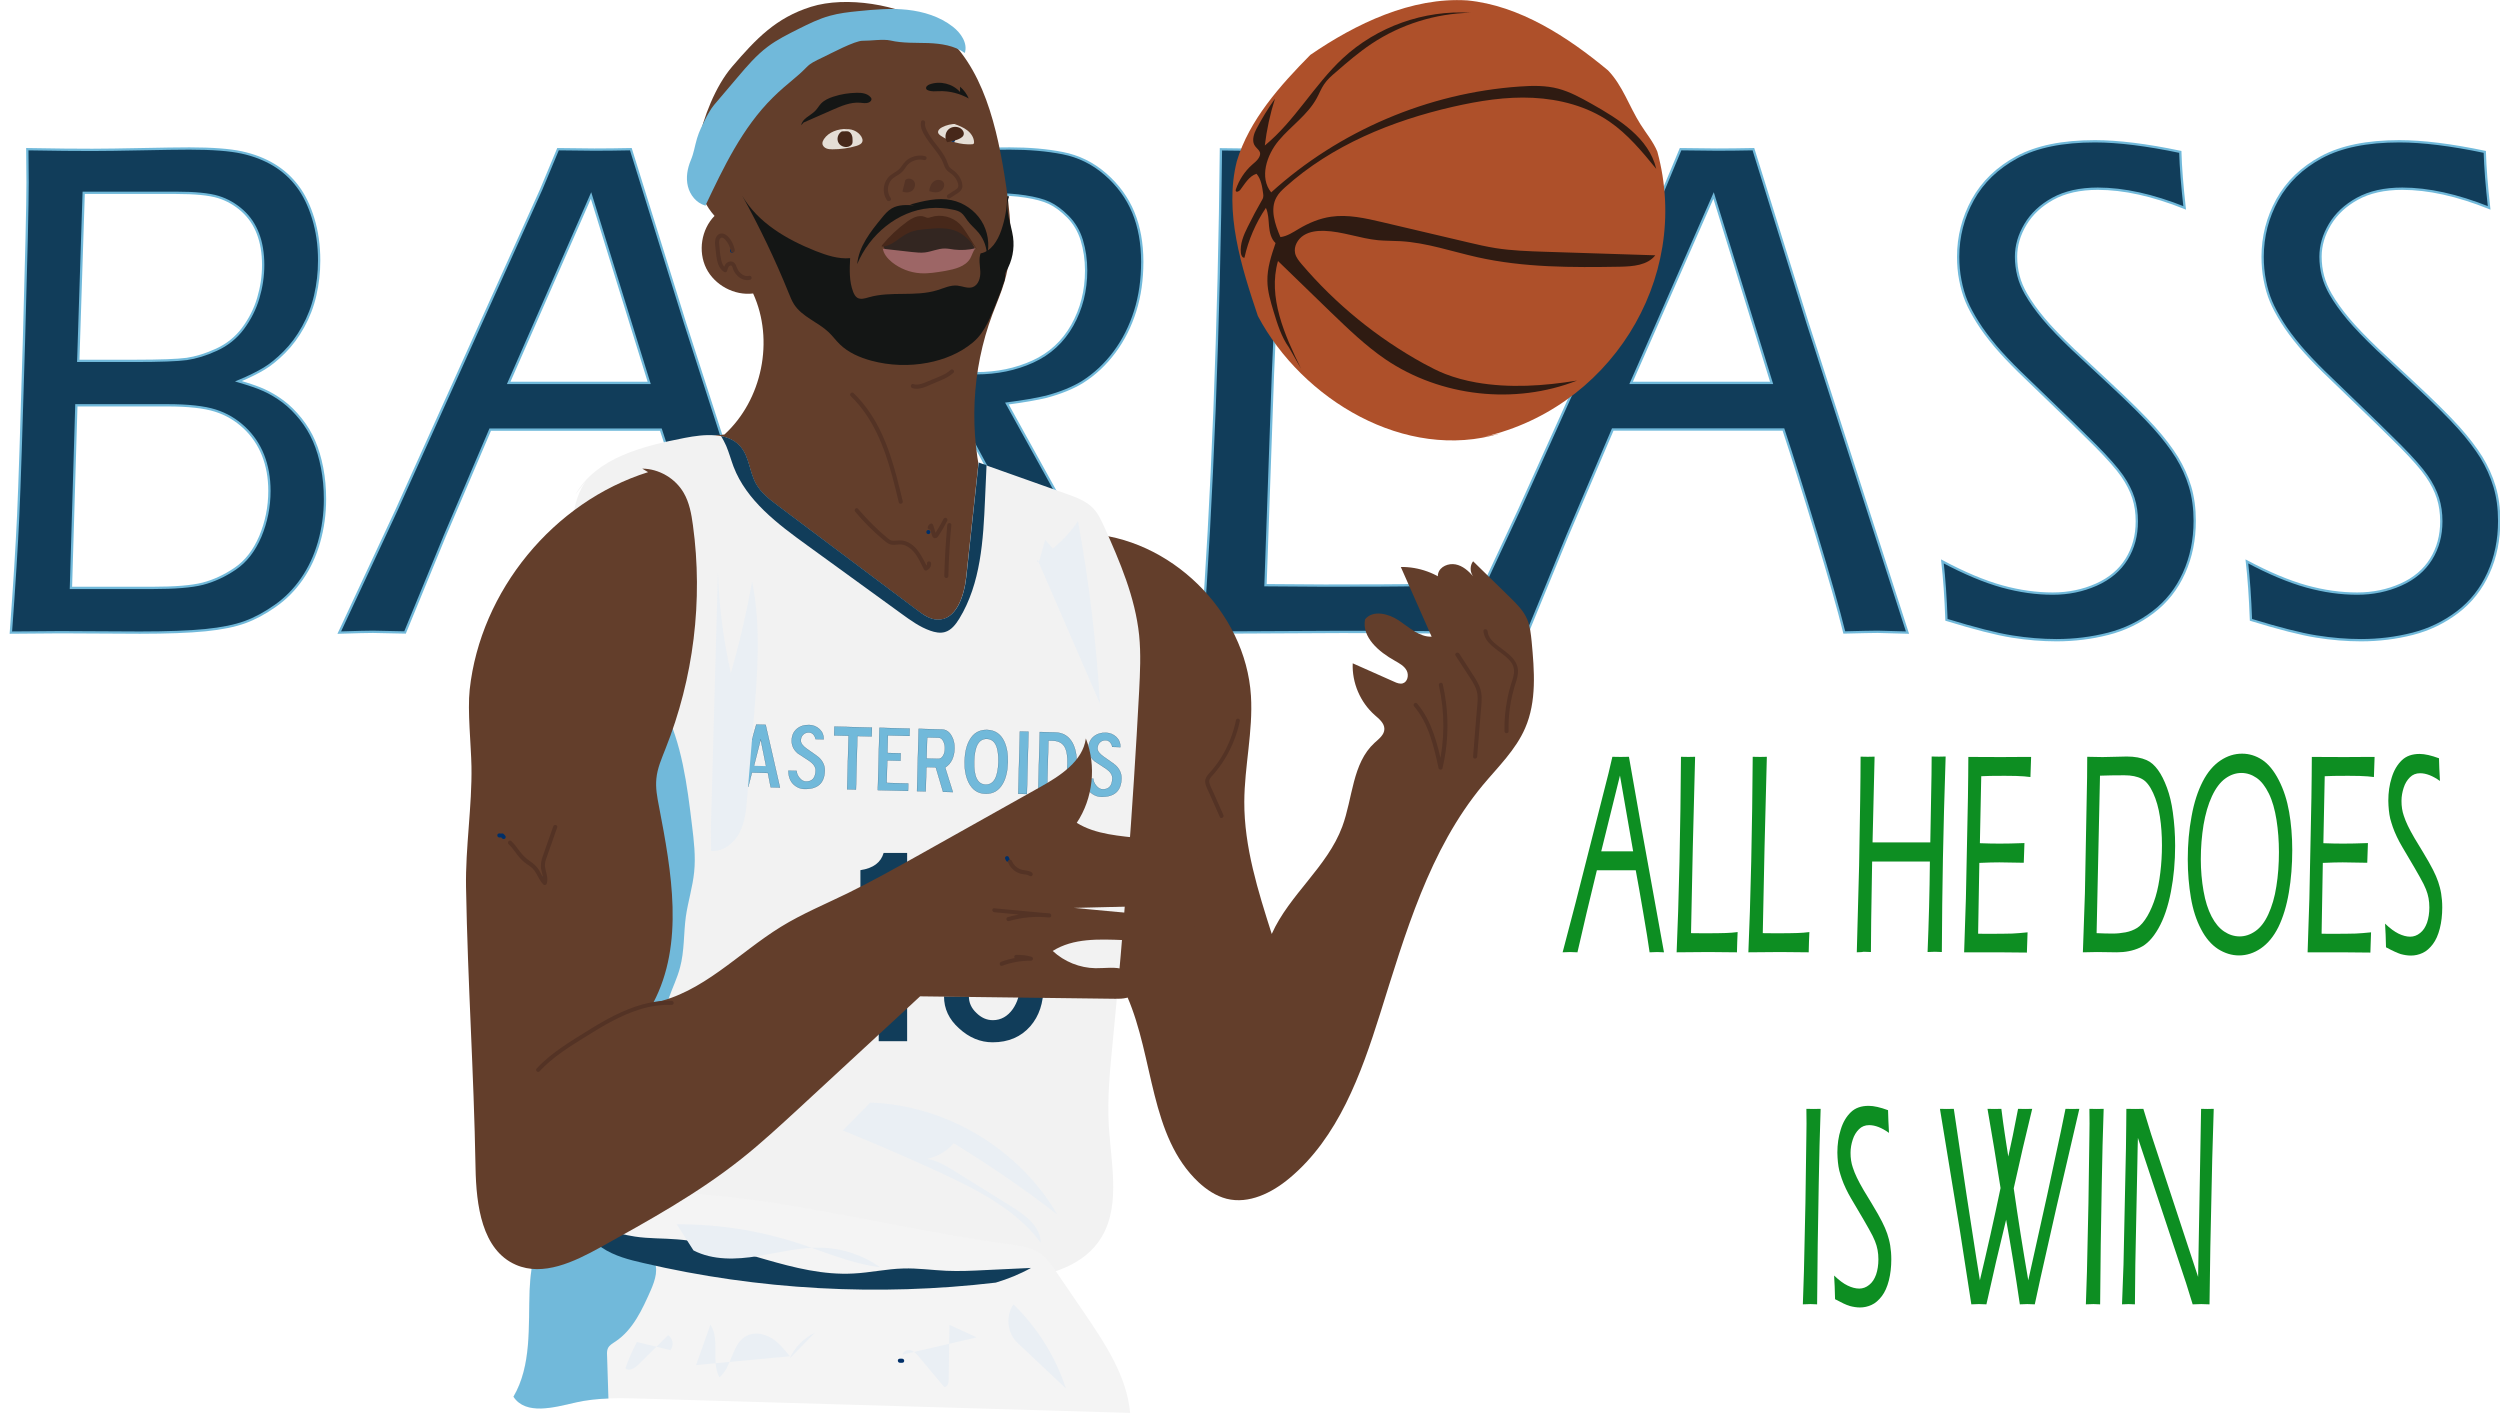 <?xml version="1.0" encoding="utf-8"?>
<!-- Generator: Adobe Illustrator 25.4.1, SVG Export Plug-In . SVG Version: 6.00 Build 0)  -->
<svg version="1.1" xmlns="http://www.w3.org/2000/svg" xmlns:xlink="http://www.w3.org/1999/xlink" x="0px" y="0px"
	 viewBox="0 0 1840 1051" style="enable-background:new 0 0 1840 1051;" xml:space="preserve">
<style type="text/css">
	.st0{fill:#113D5A;stroke:#71B9DA;stroke-width:1.7;stroke-miterlimit:10;}
	.st1{fill:#0D8E22;}
	.st2{fill:#633E2B;}
	.st3{fill:#F2F2F2;}
	.st4{fill:#F4F4F4;}
	.st5{fill:#141615;}
	.st6{fill:#E5DED6;}
	.st7{fill:#002F68;}
	.st8{fill:#47281A;}
	.st9{fill:#543325;}
	.st10{fill:#332621;}
	.st11{fill:#9D6666;}
	.st12{fill:#71B9DA;}
	.st13{fill:#71B9DA;stroke:#113D5A;stroke-width:1.7;stroke-miterlimit:10;}
	.st14{fill:#113D5A;}
	.st15{fill:#EAEFF4;}
	.st16{fill:#AE502A;}
	.st17{fill:#2F1B12;}
</style>
<g id="Layer_4">
	<g>
		<path class="st0" d="M8,465.6c2.6-35.4,4.4-64.2,5.4-86.3c1-22.1,2.4-64.5,4.2-127.3c1.8-62.8,2.7-102,2.7-117.7l-0.2-24.5
			c20.7,0.4,36.6,0.5,47.8,0.5c9,0,21.2-0.2,36.4-0.5c15.3-0.3,26.9-0.5,35.1-0.5c16.9,0,29.7,1,38.5,2.9c8.8,1.9,16.7,5,23.6,9.1
			c6.9,4.2,12.7,9.4,17.5,15.8c4.8,6.3,8.6,14.2,11.5,23.6c2.9,9.4,4.4,19.7,4.4,31c0,8.9-1,17.4-2.9,25.7c-1.9,8.3-4.9,16-8.9,23.2
			c-4,7.2-8.6,13.4-13.8,18.6c-5.2,5.2-10.2,9.3-14.9,12.1c-4.8,2.9-11,6-18.9,9.3c7.8,2.3,14.1,4.4,18.7,6.5
			c4.7,2.1,9.4,4.9,14,8.3c4.7,3.5,9,7.8,13.1,12.9c4.1,5.1,7.4,10.6,9.9,16.4c2.5,5.8,4.5,12.4,5.9,19.7c1.4,7.3,2.1,14.9,2.1,22.9
			c0,11.1-1.5,21.7-4.4,31.8c-2.9,10.1-7.1,19.1-12.6,27c-5.5,7.9-12,14.5-19.6,19.8c-7.5,5.3-14.9,9.3-22.3,12
			c-7.4,2.7-17.1,4.7-29.1,5.9c-12,1.2-28.1,1.8-48.2,1.8l-58.6-0.3L8,465.6z M52.2,432.7h59.7c16.8,0,29.3-1,37.4-3.1
			c8.1-2.1,16.1-5.8,23.9-11.1c7.8-5.3,13.9-13.2,18.4-23.7c4.4-10.5,6.7-21.7,6.7-33.5c0-9.7-1.6-18.5-4.7-26.3
			c-3.1-7.8-7.7-14.6-13.8-20.3c-6.1-5.7-13.1-9.9-21.3-12.5c-8.1-2.6-20-3.9-35.6-3.9H56.2L52.2,432.7z M57.6,265.6h41.6
			c18.7,0,31.4-0.5,38.2-1.4c6.7-1,14.1-3.2,21.9-6.8c7.9-3.6,14.4-8.8,19.5-15.6c5.1-6.9,8.9-14.3,11.3-22.4
			c2.4-8.1,3.6-16.2,3.6-24.4c0-8.7-1.3-16.3-3.8-22.9c-2.5-6.6-6.3-12.3-11.4-16.9s-11-8.1-17.8-10.2c-6.8-2.1-17.2-3.1-31.2-3.1
			H61.6L57.6,265.6z"/>
		<path class="st0" d="M249.7,465.6l41.9-89.7l106.7-236.4l12.4-29.7l26.7,0.3c8.3,0,17.3-0.1,26.9-0.3l39.8,127.7l73.6,228.1
			l-21.9-0.5c-4.1,0-12.3,0.2-24.6,0.5c-4.1-16.7-11-40.8-20.6-72.5c-9.6-31.6-17.7-57.3-24.2-76.9H360.8l-33.3,77.9l-29.4,71.4
			l-23.6-0.5C270.6,465,262.4,465.2,249.7,465.6z M374.4,281.8h103.4L435,143.9L374.4,281.8z"/>
		<path class="st0" d="M618.9,465.6l4.6-70.1l5.3-129.5L631,157c0.3-22.1,0.5-37.8,0.5-47.2c18.4,0.4,33.7,0.5,45.8,0.5
			c10.4,0,22-0.2,34.6-0.5c12.7-0.3,23-0.5,31.2-0.5c14.3,0,27.3,1.1,39,3.4c11.7,2.3,22.2,7.4,31.5,15.5s16.1,17.5,20.5,28.1
			s6.6,22.8,6.6,36.4c0,13-1.7,25.1-5.2,36.2c-3.5,11.1-8.5,21.2-15.2,30.2c-6.7,9-14.6,16.4-23.8,22.2c-7.1,4.3-15.9,7.9-26.4,10.7
			c-7.1,1.7-16.7,3.4-29,5l40.5,73.2l41.8,72.7c2.9,5,7.1,12.6,12.6,22.7c-11.9-0.3-19.8-0.5-23.8-0.5c-4.3,0-12.4,0.2-24.5,0.5
			l-16.6-35.7c-3.4-6.9-6.8-13.8-10.1-20.6c-3.4-6.8-7.1-14.1-11.1-21.9l-52.1-96.2c-2.2-3.8-5.7-10.5-10.6-20.1
			c11.8,2.4,22.2,3.6,31.3,3.6c15.3,0,29.2-2.9,41.7-8.6c12.5-5.7,22.2-14.6,29-26.7c6.8-12.1,10.2-25.5,10.2-40.3
			c0-8-1.1-15.4-3.2-22.3c-2.1-6.9-5.6-12.6-10.2-17.3c-4.7-4.7-9.3-8.1-13.8-10.2c-4.5-2.1-10.4-3.6-17.5-4.7s-14.7-1.6-22.7-1.6
			l-32.7,0.5c-14.1,0-23.1-0.1-26.9-0.3c-4.7,116.8-7.6,224.1-8.7,322.1l-22.6-0.5C637.8,465,630.4,465.2,618.9,465.6z"/>
		<path class="st0" d="M884.8,465.6c3.5-44.8,6.5-99.6,9.1-164.3c2.5-64.7,4.1-128.5,4.7-191.4c10.6,0.2,18.6,0.3,24.2,0.3l21.4-0.3
			l-7.3,165.1l-5.5,155.7l43.7,0.3c32.5,0,55.4-0.1,68.6-0.4c13.3-0.3,26.1-0.8,38.5-1.7c-0.9,11-1.7,23.3-2.3,36.7
			c-34.8-0.4-65.5-0.5-92.2-0.5L884.8,465.6z"/>
		<path class="st0" d="M1075.9,465.6l41.9-89.7l106.7-236.4l12.4-29.7l26.7,0.3c8.3,0,17.3-0.1,26.9-0.3l39.8,127.7l73.6,228.1
			L1382,465c-4.1,0-12.3,0.2-24.6,0.5c-4.1-16.7-11-40.8-20.6-72.5c-9.6-31.6-17.7-57.3-24.2-76.9H1187l-33.3,77.9l-29.4,71.4
			l-23.6-0.5C1096.8,465,1088.5,465.2,1075.9,465.6z M1200.5,281.8h103.4l-42.7-137.9L1200.5,281.8z"/>
		<path class="st0" d="M1432.6,456.2c-0.6-16.5-1.6-30.8-3-43c16.3,8.7,30.9,14.8,43.8,18.4c13,3.6,25.4,5.3,37.4,5.3
			c11.5,0,22.2-2.2,32.1-6.6c9.9-4.4,17.3-10.7,22.3-18.8c5-8.1,7.5-17.3,7.5-27.8c0-6.1-0.8-11.8-2.5-17.1
			c-1.7-5.3-4.4-10.7-8.2-16.2c-3.8-5.5-10.3-12.9-19.5-22.2c-9.3-9.3-22.4-22.1-39.4-38.4l-17-16.4c-6.4-6.3-12.3-12.5-17.5-18.6
			c-5.2-6.2-9.6-12.1-13.1-17.7c-3.5-5.6-6.3-10.8-8.2-15.4c-1.9-4.6-3.4-9.7-4.5-15.4c-1.1-5.6-1.6-11.4-1.6-17.3
			c0-14.9,3.6-28.9,10.8-42c7.2-13,18.1-23.5,32.5-31.3c14.5-7.8,33.6-11.7,57.4-11.7c17,0,38,2.6,62.8,7.8
			c0.3,11.2,1.4,24.9,3.2,41.2c-23.5-9.4-44.8-14.1-63.9-14.1c-13.2,0-24.2,2.5-33.1,7.4c-8.9,4.9-15.6,11.2-20.2,18.9
			c-4.6,7.7-6.9,15.6-6.9,23.7c0,4.9,0.6,9.6,1.8,14.2c1.2,4.6,3.1,9,5.5,13.2c3.5,6.1,7.9,12.2,13.1,18.4
			c5.2,6.2,12.4,13.7,21.6,22.5c2.3,2.1,11.1,10.3,26.3,24.5c15.3,14.2,26.4,25.3,33.4,33.1c7,7.8,12.5,15.1,16.7,21.8
			c4.1,6.7,7.4,13.9,9.7,21.6c2.3,7.7,3.4,16.1,3.4,25.2c0,13.9-2.6,26.7-7.9,38.4s-12.9,21.3-22.8,28.8c-9.9,7.5-20.9,12.8-33,15.9
			c-12.1,3.1-24.8,4.7-38,4.7c-10.6,0-21.5-0.9-32.8-2.7C1469.5,466.7,1453.5,462.6,1432.6,456.2z"/>
		<path class="st0" d="M1656.7,456.2c-0.6-16.5-1.6-30.8-3-43c16.3,8.7,30.9,14.8,43.8,18.4c13,3.6,25.4,5.3,37.4,5.3
			c11.5,0,22.2-2.2,32.1-6.6c9.9-4.4,17.3-10.7,22.3-18.8c5-8.1,7.5-17.3,7.5-27.8c0-6.1-0.8-11.8-2.5-17.1
			c-1.7-5.3-4.4-10.7-8.2-16.2c-3.8-5.5-10.3-12.9-19.5-22.2c-9.3-9.3-22.4-22.1-39.4-38.4l-17-16.4c-6.4-6.3-12.3-12.5-17.5-18.6
			c-5.2-6.2-9.6-12.1-13.1-17.7c-3.5-5.6-6.3-10.8-8.2-15.4c-1.9-4.6-3.4-9.7-4.5-15.4c-1.1-5.6-1.6-11.4-1.6-17.3
			c0-14.9,3.6-28.9,10.8-42c7.2-13,18.1-23.5,32.5-31.3c14.5-7.8,33.6-11.7,57.4-11.7c17,0,38,2.6,62.8,7.8
			c0.3,11.2,1.4,24.9,3.2,41.2c-23.5-9.4-44.8-14.1-63.9-14.1c-13.2,0-24.2,2.5-33.1,7.4c-8.9,4.9-15.6,11.2-20.2,18.9
			c-4.6,7.7-6.9,15.6-6.9,23.7c0,4.9,0.6,9.6,1.8,14.2c1.2,4.6,3.1,9,5.5,13.2c3.5,6.1,7.9,12.2,13.1,18.4
			c5.2,6.2,12.4,13.7,21.6,22.5c2.3,2.1,11.1,10.3,26.3,24.5c15.3,14.2,26.4,25.3,33.4,33.1c7,7.8,12.5,15.1,16.7,21.8
			c4.1,6.7,7.4,13.9,9.7,21.6c2.3,7.7,3.4,16.1,3.4,25.2c0,13.9-2.6,26.7-7.9,38.4s-12.9,21.3-22.8,28.8c-9.9,7.5-20.9,12.8-33,15.9
			c-12.1,3.1-24.8,4.7-38,4.7c-10.6,0-21.5-0.9-32.8-2.7C1693.6,466.7,1677.5,462.6,1656.7,456.2z"/>
	</g>
	<g>
		<g>
			<path class="st1" d="M1150.1,700.9l9.5-36.3l24.3-95.6l2.8-12l6.1,0.1c1.9,0,3.9,0,6.1-0.1l9.1,51.7l16.7,92.2l-5-0.2
				c-0.9,0-2.8,0.1-5.6,0.2c-0.9-6.7-2.5-16.5-4.7-29.3c-2.2-12.8-4-23.2-5.5-31.1h-28.6l-7.6,31.5l-6.7,28.9l-5.4-0.2
				C1154.9,700.7,1153,700.8,1150.1,700.9z M1178.5,626.6h23.5l-9.7-55.8L1178.5,626.6z"/>
			<path class="st1" d="M1234,700.9c0.8-18.1,1.5-40.3,2.1-66.5c0.6-26.2,0.9-52,1.1-77.4c2.4,0.1,4.2,0.1,5.5,0.1l4.9-0.1
				l-1.7,66.8l-1.3,63l9.9,0.1c7.4,0,12.6-0.1,15.6-0.2s5.9-0.3,8.8-0.7c-0.2,4.5-0.4,9.4-0.5,14.9c-7.9-0.1-14.9-0.2-21-0.2
				L1234,700.9z"/>
			<path class="st1" d="M1286.8,700.9c0.8-18.1,1.5-40.3,2.1-66.5c0.6-26.2,0.9-52,1.1-77.4c2.4,0.1,4.2,0.1,5.5,0.1l4.9-0.1
				l-1.7,66.8l-1.3,63l9.9,0.1c7.4,0,12.6-0.1,15.6-0.2s5.9-0.3,8.8-0.7c-0.2,4.5-0.4,9.4-0.5,14.9c-7.9-0.1-14.9-0.2-21-0.2
				L1286.8,700.9z"/>
			<path class="st1" d="M1366.6,700.9l1.7-63.6l0.8-48.5l0.2-16.7c0-2.4,0.1-7.4,0.1-15.2l5.3,0.1l5-0.1l-1.5,63.1h42.5l0.9-50.1
				c0-1.8,0.1-6.1,0.1-13.1l5.3,0.1l5-0.1c-0.9,27.8-1.6,52.8-2,75c-0.4,22.2-0.7,45.1-0.8,68.9l-5.1-0.2c-0.5,0-2.3,0.1-5.4,0.2
				c0.9-21.9,1.5-44.1,1.7-66.6h-42.5l-0.7,43.2l-0.2,23.4l-5.3-0.2C1371.2,700.7,1369.5,700.8,1366.6,700.9z"/>
			<path class="st1" d="M1445.6,700.9l1.3-39.6l1.5-74.1l0.2-16.1c0-4.1,0.1-8.8,0.1-14c7.9,0.1,16,0.1,24.2,0.1l16.7-0.1h5.3
				c-0.2,4.9-0.4,9.8-0.5,14.8l-4.7-0.5c-1.2-0.1-3.1-0.2-5.9-0.3c-2.8-0.1-5.6-0.1-8.4-0.1c-8.2,0-14,0.1-17.2,0.3l-1,49.3
				c5.4,0.2,10.2,0.3,14.5,0.3c4.6,0,10.7-0.1,18.3-0.4c-0.2,4.9-0.4,9.8-0.5,14.5l-18-0.3c-3.5,0-8.4,0.1-14.7,0.4l-0.9,52.1
				l5.4,0.1c9.9,0,16.4-0.1,19.7-0.2c3.2-0.1,7-0.5,11.3-0.9c-0.2,5.2-0.4,10.2-0.5,14.9c-8.4-0.1-15.5-0.2-21.3-0.2L1445.6,700.9z"
				/>
			<path class="st1" d="M1533,700.9l1.5-43.4l1.6-85.3c0-3.4,0.1-8.5,0.1-15.2c4.4,0.1,8.1,0.2,11.3,0.2c2,0,5-0.1,9.1-0.2
				c4.1-0.1,7-0.2,8.7-0.2c5.8,0,10.7,0.9,14.7,2.7c3,1.3,5.7,3.7,8.2,7.1c2.5,3.4,4.7,7.8,6.7,13.2c2,5.4,3.4,11.4,4.3,18
				c1.1,7.9,1.7,16.1,1.7,24.7c0,11.7-1,23-3.1,33.8c-2.1,10.8-5.1,19.8-9.2,27c-4.1,7.2-8.6,11.9-13.7,14.2
				c-5,2.3-10.7,3.4-16.9,3.4l-14.6-0.2C1542.3,700.7,1538.9,700.8,1533,700.9z M1543.1,686.8c4.3,0.2,8.2,0.3,11.9,0.3
				c3.1,0,6.2-0.3,9.4-0.9c3.2-0.6,6-1.7,8.6-3.3c2.5-1.6,5-4.5,7.5-8.7c2.4-4.2,4.4-8.9,6-14.2c1.6-5.3,2.7-11.2,3.5-17.8
				c0.8-6.6,1.2-13.2,1.2-20c0-7.6-0.5-14.6-1.5-21.1c-1-6.5-2.6-12.3-5-17.5c-2.4-5.2-5.1-8.7-8.4-10.4c-3.2-1.7-7.5-2.6-12.8-2.6
				c-6.5,0-12.5,0.1-17.9,0.3L1543.1,686.8z"/>
			<path class="st1" d="M1650.2,554.7c5.2,0,10.1,1.5,14.7,4.5c4.6,3,8.7,8,12.3,15s6.1,14.8,7.6,23.4c1.5,8.6,2.3,18,2.3,28.1
				c0,10.8-0.8,21.2-2.5,31.2c-1.7,10-4.3,18.4-7.7,25.4c-3.5,7-7.8,12.2-12.9,15.7c-5.1,3.5-10.5,5.2-16.1,5.2
				c-5.3,0-10.5-1.6-15.4-4.7c-4.9-3.2-9.1-8-12.5-14.6c-3.5-6.6-6-14.3-7.5-23.2c-1.5-8.9-2.3-18.3-2.3-28.3
				c0-11,0.9-21.5,2.8-31.6c1.8-10.1,4.6-18.6,8.2-25.6c3.6-7,8-12.1,13.1-15.5S1644.6,554.7,1650.2,554.7z M1649.7,568.9
				c-4.2,0-8.2,1.4-11.9,4.1c-3.7,2.7-7,7-9.8,13c-2.8,6-4.8,13-6.2,21.1c-1.3,8.1-2,16.5-2,25.3c0,8.1,0.7,16,2,23.4
				c1.3,7.5,3.3,13.7,5.9,18.7c2.6,5,5.7,8.7,9.3,11.1c3.6,2.4,7.4,3.6,11.4,3.6c4,0,7.9-1.3,11.6-3.9c3.7-2.6,6.9-6.7,9.5-12.4
				s4.7-12.5,5.9-20.5c1.3-8,1.9-16.4,1.9-25.2c0-8.3-0.6-16.2-1.8-23.8c-1.2-7.5-3-14-5.6-19.3s-5.6-9.2-9.1-11.6
				C1657.3,570.1,1653.6,568.9,1649.7,568.9z"/>
			<path class="st1" d="M1698.4,700.9l1.3-39.6l1.5-74.1l0.2-16.1c0-4.1,0.1-8.8,0.1-14c7.9,0.1,16,0.1,24.2,0.1l16.7-0.1h5.3
				c-0.2,4.9-0.4,9.8-0.5,14.8l-4.7-0.5c-1.2-0.1-3.1-0.2-5.9-0.3c-2.8-0.1-5.6-0.1-8.4-0.1c-8.2,0-14,0.1-17.2,0.3l-1,49.3
				c5.4,0.2,10.2,0.3,14.5,0.3c4.6,0,10.7-0.1,18.3-0.4c-0.2,4.9-0.4,9.8-0.5,14.5l-18-0.3c-3.5,0-8.4,0.1-14.7,0.4l-0.9,52.1
				l5.4,0.1c9.9,0,16.4-0.1,19.7-0.2c3.2-0.1,7-0.5,11.3-0.9c-0.2,5.2-0.4,10.2-0.5,14.9c-8.4-0.1-15.5-0.2-21.3-0.2L1698.4,700.9z"
				/>
			<path class="st1" d="M1756.1,697.2c-0.1-6.7-0.4-12.5-0.7-17.4c3.7,3.5,7,6,10,7.4c2.9,1.4,5.8,2.2,8.5,2.2
				c2.6,0,5.1-0.9,7.3-2.7c2.3-1.8,3.9-4.3,5.1-7.6c1.1-3.3,1.7-7,1.7-11.2c0-2.5-0.2-4.8-0.6-6.9c-0.4-2.1-1-4.3-1.9-6.5
				s-2.3-5.2-4.5-9c-2.1-3.8-5.1-8.9-9-15.5l-3.9-6.6c-1.5-2.5-2.8-5-4-7.5c-1.2-2.5-2.2-4.9-3-7.2c-0.8-2.3-1.4-4.4-1.9-6.2
				c-0.4-1.9-0.8-3.9-1-6.2c-0.2-2.3-0.4-4.6-0.4-7c0-6,0.8-11.7,2.5-17c1.6-5.3,4.1-9.5,7.4-12.7c3.3-3.2,7.7-4.7,13.1-4.7
				c3.9,0,8.6,1.1,14.3,3.2c0.1,4.5,0.3,10.1,0.7,16.7c-5.3-3.8-10.2-5.7-14.6-5.7c-3,0-5.5,1-7.5,3s-3.6,4.5-4.6,7.7
				c-1,3.1-1.6,6.3-1.6,9.6c0,2,0.1,3.9,0.4,5.7c0.3,1.9,0.7,3.6,1.3,5.3c0.8,2.5,1.8,4.9,3,7.4c1.2,2.5,2.8,5.5,4.9,9.1
				c0.5,0.8,2.5,4.1,6,9.9c3.5,5.8,6,10.2,7.6,13.4c1.6,3.2,2.9,6.1,3.8,8.8c0.9,2.7,1.7,5.6,2.2,8.7c0.5,3.1,0.8,6.5,0.8,10.2
				c0,5.6-0.6,10.8-1.8,15.5c-1.2,4.7-2.9,8.6-5.2,11.6c-2.3,3-4.8,5.2-7.5,6.4c-2.8,1.3-5.6,1.9-8.6,1.9c-2.4,0-4.9-0.4-7.5-1.1
				C1764.5,701.4,1760.9,699.8,1756.1,697.2z"/>
			<path class="st1" d="M1326.9,960l0.8-24.2l1.1-50.5l0.7-49.8c0-2.9,0.1-5.8,0.1-8.6l-0.1-10.8l5.4,0.1l5.1-0.1
				c-0.6,17.6-1.1,35.9-1.4,55c-0.6,30.6-1,60.3-1.2,88.9l-4.9-0.2C1331.8,959.8,1330,959.9,1326.9,960z"/>
			<path class="st1" d="M1350.6,956.2c-0.1-6.7-0.4-12.5-0.7-17.4c3.7,3.5,7,6,10,7.4c2.9,1.4,5.8,2.2,8.5,2.2
				c2.6,0,5.1-0.9,7.3-2.7c2.3-1.8,3.9-4.3,5.1-7.6c1.1-3.3,1.7-7,1.7-11.2c0-2.5-0.2-4.8-0.6-6.9c-0.4-2.1-1-4.3-1.9-6.5
				s-2.3-5.2-4.5-9c-2.1-3.8-5.1-8.9-9-15.5l-3.9-6.6c-1.5-2.5-2.8-5-4-7.5c-1.2-2.5-2.2-4.9-3-7.2c-0.8-2.3-1.4-4.4-1.9-6.2
				c-0.4-1.9-0.8-3.9-1-6.2c-0.2-2.3-0.4-4.6-0.4-7c0-6,0.8-11.7,2.5-17c1.6-5.3,4.1-9.5,7.4-12.7c3.3-3.2,7.7-4.7,13.1-4.7
				c3.9,0,8.6,1.1,14.3,3.2c0.1,4.5,0.3,10.1,0.7,16.7c-5.3-3.8-10.2-5.7-14.6-5.7c-3,0-5.5,1-7.5,3s-3.6,4.5-4.6,7.7
				c-1,3.1-1.6,6.3-1.6,9.6c0,2,0.1,3.9,0.4,5.7c0.3,1.9,0.7,3.6,1.3,5.3c0.8,2.5,1.8,4.9,3,7.4c1.2,2.5,2.8,5.5,4.9,9.1
				c0.5,0.8,2.5,4.1,6,9.9c3.5,5.8,6,10.2,7.6,13.4c1.6,3.2,2.9,6.1,3.8,8.8c0.9,2.7,1.7,5.6,2.2,8.7c0.5,3.1,0.8,6.5,0.8,10.2
				c0,5.6-0.6,10.8-1.8,15.5c-1.2,4.7-2.9,8.6-5.2,11.6c-2.3,3-4.8,5.2-7.5,6.4c-2.8,1.3-5.6,1.9-8.6,1.9c-2.4,0-4.9-0.4-7.5-1.1
				C1359,960.5,1355.4,958.8,1350.6,956.2z"/>
			<path class="st1" d="M1450.9,960l-8.2-53l-14.9-90.9c1.9,0.1,3.6,0.1,5.1,0.1c1.6,0,3.3,0,5.1-0.1l9.3,62.8l7.2,46.6l2.7,16.8
				c5.3-22.2,10.4-44.8,15.2-67.9c-3.1-20-6.3-39.4-9.6-58.3c1.9,0.1,3.6,0.1,5.1,0.1c1.6,0,3.3,0,5.1-0.1
				c0.9,7.2,1.7,13.1,2.4,17.6c0.6,4.5,1.6,10.3,2.7,17.5c2-8.7,4.4-20.4,7.2-35.1c1.9,0.1,3.6,0.1,5.2,0.1c1.6,0,3.4,0,5.2-0.1
				c-4.7,19.1-9.2,38.6-13.6,58.5c3.2,22.5,6.8,45,10.7,67.7l13.9-62.6l10.1-47l3.4-16.6c2,0.1,3.7,0.1,5.1,0.1c1.5,0,3.2,0,5.1-0.1
				l-16.7,71.8l-11.9,52.7l-4.2,19.4c-1.9-0.1-3.7-0.2-5.5-0.2c-1.9,0-3.7,0.1-5.5,0.2c-3.1-21.2-6.4-41.9-10.1-62.3
				c-5.1,20.7-9.9,41.4-14.5,62.3c-1.9-0.1-3.7-0.2-5.5-0.2C1454.5,959.8,1452.7,959.9,1450.9,960z"/>
			<path class="st1" d="M1535.2,960l0.8-24.2l1.1-50.5l0.7-49.8c0-2.9,0.1-5.8,0.1-8.6l-0.1-10.8l5.4,0.1l5.1-0.1
				c-0.6,17.6-1.1,35.9-1.4,55c-0.6,30.6-1,60.3-1.2,88.9l-4.9-0.2C1540.1,959.8,1538.3,959.9,1535.2,960z"/>
			<path class="st1" d="M1561.8,960l1.1-29.3l1.8-85.6l0.2-16.7c0-5.3,0.1-9.4,0.1-12.3c2.6,0.1,4.8,0.1,6.5,0.1c1.4,0,3.4,0,6-0.1
				l5.7,18.6l34.6,105.1l2.2-123.7l4.7,0.1l4.6-0.1l-1.1,36.9l-1.4,65l-0.6,42c-2.1-0.1-4.1-0.2-6.1-0.2c-1.8,0-3.9,0.1-6.3,0.2
				l-4.8-15.5l-35.5-107c-0.1,3.9-0.3,10.1-0.4,18.6l-1.5,74.5l-0.3,29.4c-2.3-0.1-3.8-0.2-4.6-0.2
				C1566.1,959.8,1564.5,959.9,1561.8,960z"/>
		</g>
	</g>
</g>
<g id="Layer_2">
	<g>
		<path class="st2" d="M533.2,319.8c27.8-25.5,36.8-69.4,21.1-103.8c-13.8,1.7-28.3-6.1-34.5-18.5c-6.2-12.5-3.6-28.7,6.1-38.6
			c-12.7-14.2-16.1-35.1-12.2-53.7c3.9-18.6,12.8-41.8,25.2-56.2c17.6-20.5,32.2-35.9,58-44s64.7-1.7,87.6,12.7
			c36,22.6,47.9,68.8,54.7,110.7c4.2,26.2,7.6,53.5,0.1,78.9c-2.4,8.2-5.9,16.1-8.9,24.1c-15.4,41.1-17.5,87.1-6,129.4
			c3.1,11.4,7.1,22.6,8.4,34.3c2.5,22.3-5.1,44.3-12.6,65.4c-6.3,17.7-17.1,38.7-35.8,38.2c-10.8-0.3-19.8-8.1-27.6-15.7
			c-47.1-45.4-90.4-94.7-129.3-147.3c-4.1-5.5-4.7-16.9,2-15.5"/>
	</g>
	<g>
		<path class="st2" d="M798.7,392.7c62.3,2.5,118.2,57.2,122,119.5c1.6,26-4.8,51.9-4.9,78c-0.1,33.2,10.1,65.5,20.2,97.2
			c12.9-28.9,40.9-49.3,51.9-79c7.8-21,7.3-46.6,23.8-61.7c3.2-2.9,7.2-5.9,7.2-10.2c0-4.3-3.9-7.4-7.1-10.2
			c-10.7-9.5-16.8-23.8-16.2-38.1c10.2,4.5,20.4,9.1,30.6,13.6c1.9,0.9,4.1,1.7,6.1,1.2c3.7-1,4.8-6.1,3-9.5
			c-1.8-3.4-5.4-5.3-8.7-7.2c-11.7-6.5-24.5-17.3-21.9-30.5c5.8-7.1,17.3-4.2,24.9,0.9c7.6,5.1,15,12.2,24.1,11.9
			c-7.6-17.1-15.1-34.2-22.7-51.3c13.2-0.2,26.5,4.6,36.5,13.2c-4.6,2.5-10.5-3.5-9-8.5c1.4-5.1,7.6-7.6,12.8-6.6
			c5.2,1,9.4,4.7,12.9,8.7c-2.4-3.1-2.4-7.9,0-11c9,8.8,18,17.6,27,26.4c5,4.9,10.1,9.9,12.8,16.3c2.2,5.1,2.7,10.8,3.3,16.4
			c2,21.5,3.8,44-4.8,63.7c-6.9,16-19.9,28.5-31.1,41.9c-39.6,47.7-57.1,109.4-75.7,168.5c-14,44.5-30.8,91-66.7,120.9
			c-12.9,10.8-29.9,19.2-46.2,15.1c-7.8-2-14.8-6.7-20.7-12.2c-36-33.9-32.7-91.4-52.5-136.7c-7.9-18-20-35.7-18.3-55.3
			c1.3-15.5,11.1-29.4,12.1-44.9c0.7-11.3-3.3-22.3-6.6-33.1c-15.1-48.5-18-100.7-8.4-150.6c1.5-7.9,3.3-15.8,2.7-23.8
			c-0.4-5.5-2-10.9-3.5-16.2c-1.8-6-3.5-12-5.3-18"/>
	</g>
</g>
<g id="Layer_3">
	<g>
		<path class="st3" d="M423.5,364c15.3-27.2,49.7-35.7,80.4-41.7c14.4-2.8,32-4.5,41.3,6.8c6.3,7.6,6.4,18.7,11.3,27.3
			c3.7,6.5,9.8,11.2,15.8,15.7c34.2,25.6,68.3,51.2,102.5,76.9c4.5,3.3,9.3,6.8,14.9,7.1c14,0.6,19.9-17.4,21.4-31.3
			c3-28.1,6.1-56.2,9.1-84.3c21.7,7.7,43.4,15.4,65.1,23.1c6.9,2.5,14.1,5.1,19.2,10.4c3.8,4,6.1,9.1,8.4,14.1
			c11.4,25.4,22.6,51.6,25.5,79.3c1.4,13.8,0.7,27.6,0,41.5c-4.6,86.4-11.1,172.7-19.5,258.8c-2,20.3-4,40.7-2.8,61.1
			c1.8,29.3,9.5,62.1-8,85.7c-14.2,19.3-40.1,25-63.9,28.2c-90,12.1-182.3,7.7-270.8-12.8c-10.6-2.5-21.3-5.2-30.4-11.2
			c-25.9-17.2-29.2-53.2-29.9-84.3c-0.9-40.8-1.8-81.7,0.6-122.4c5.5-91.1,28-182.6,13.4-272.8c-4.9-30.4-12.8-65.3,6.9-88.9"/>
	</g>
	<g>
		<path class="st4" d="M423.3,881.3c-24.4,10.9-32.6,41.5-33.6,68.2c-1,26.7,1.6,55.3-11.9,78.4c9.1,13.8,29.9,7.9,46,4.2
			c16.2-3.6,32.9-3.2,49.5-2.7c119.5,3.5,239,7,358.5,10.5c-2.5-27.1-18.4-51-33.7-73.5c-7.2-10.6-14.5-21.2-21.7-31.8
			c-2.8-4.1-5.7-8.3-9.6-11.3c-6.8-5.3-15.9-6.5-24.4-7.6c-109.9-14.7-219.8-51.8-329.1-33.2"/>
	</g>
	<g>
		<path class="st5" d="M591.4,90.2c7.1-3.1,14.2-6.3,21.4-9.4c6.4-2.8,13.1-5.7,20-5.2c2.3,0.2,4.6,0.7,6.7-0.2
			c1.1-0.5,2.1-1.5,1.9-2.7c-0.1-0.5-0.4-0.8-0.7-1.2c-2.4-2.8-6.5-3.3-10.2-3.2c-5.8,0.1-11.5,1-17,2.8c-3.4,1.1-6.7,2.5-9.2,5.1
			c-1.6,1.7-2.7,3.8-4.3,5.4c-3.5,3.6-9.6,5.6-10.3,10.6"/>
	</g>
	<g>
		<path class="st5" d="M706.6,67.7c-5.4-6.1-14.7-8.4-22.4-5.6c-1.5,0.5-3.1,1.9-2.5,3.3c0.3,0.6,0.8,0.9,1.4,1.1
			c2.5,1,5.3,0.7,8,0.6c7.6-0.3,15.3,1.7,21.9,5.4c-1.4-3.3-3.6-6.3-6.4-8.7"/>
	</g>
	<g>
		<path class="st6" d="M623.2,94.9c-6.4-0.1-13.3,2.2-16.8,7.5c-0.6,1-1.2,2.1-1.1,3.3c0.1,1.6,1.4,2.9,2.8,3.5
			c1.4,0.6,3.1,0.7,4.6,0.7c5.9,0,11.9-0.8,17.6-2.5c2-0.6,4.2-1.6,4.5-3.6c0.2-1.1-0.3-2.2-0.8-3.2c-2.6-4.2-8-6.4-12.8-5.2"/>
	</g>
	<g>
		<path class="st6" d="M704.1,91.2c-3.7-0.1-7.5,0.8-10.8,2.5c-1.6,0.8-3.3,2.4-2.8,4.1c0.3,0.9,1.1,1.5,1.9,2.1
			c6.7,4.5,14.9,6.7,22.9,6.3c0.5,0,0.9-0.1,1.3-0.4c0.3-0.3,0.3-0.8,0.3-1.2c-0.1-3.5-2.3-6.6-5-8.7c-2.7-2.1-6-3.4-9.3-4.6"/>
	</g>
	<g>
		<g>
			<path class="st7" d="M699.9,103.6c0.2,0.2,0.3,0.3,0.5,0.5c0.1,0.1,0.3,0.2,0.5,0.3c0.2,0.1,0.4,0.1,0.6,0.1c0.2,0,0.4,0,0.6-0.1
				c0.2-0.1,0.3-0.2,0.5-0.3c0.1-0.1,0.2-0.2,0.2-0.3c0.1-0.2,0.2-0.5,0.2-0.8c0-0.1,0-0.3-0.1-0.4c-0.1-0.3-0.2-0.5-0.4-0.7
				c-0.2-0.2-0.3-0.3-0.5-0.5c-0.1-0.1-0.3-0.2-0.5-0.3c-0.2-0.1-0.4-0.1-0.6-0.1c-0.2,0-0.4,0-0.6,0.1c-0.2,0.1-0.3,0.2-0.5,0.3
				c-0.1,0.1-0.2,0.2-0.2,0.3c-0.1,0.2-0.2,0.5-0.2,0.8c0,0.1,0,0.3,0.1,0.4C699.6,103.2,699.8,103.4,699.9,103.6L699.9,103.6z"/>
		</g>
	</g>
	<g>
		<path class="st8" d="M702,103.5c1.7-0.3,3.4-0.9,4.9-1.8c0.9-0.5,1.7-1.1,2.2-2.1c0.8-1.8-0.3-3.9-1.9-5c-2.8-1.9-6.9-1.6-9.3,0.8
			c-2.4,2.4-2.7,6.5-0.8,9.3"/>
	</g>
	<g>
		<path class="st8" d="M619.6,96.7c-2.9,1.6-4.1,5.6-2.4,8.5c1.6,2.8,5.7,3.9,8.5,2.2c0.6-0.4,1.2-0.9,1.5-1.5
			c0.3-0.7,0.3-1.5,0.3-2.2c0-1.5,0-3.1-0.7-4.6s-2-2.6-3.5-2.5"/>
	</g>
	<g>
		<g>
			<path class="st9" d="M677.9,89.6c-1,4.3,1.7,8.7,4,12.2c2.3,3.5,5.1,6.8,7.6,10.2c1.3,1.7,2.4,3.5,3.5,5.4c1,1.8,1.6,3.8,2.4,5.7
				c0.9,2,2.5,3.2,4.2,4.4c1.7,1.2,3.1,2.7,4.2,4.5c1,1.7,2.4,4.9,0.8,6.6c-0.9,0.9-2.2,1.6-3.3,2.3c-1.2,0.8-2.5,1.6-3.7,2.4
				c-1.6,1.1-0.1,3.6,1.5,2.6c2.1-1.4,4.4-2.7,6.5-4.2c1.9-1.4,3-3.2,2.7-5.6c-0.5-4.4-3.2-8.3-6.7-10.8c-0.8-0.6-1.6-1.1-2.3-1.8
				c-0.8-0.8-1.2-1.7-1.6-2.8c-0.7-2.1-1.6-4.1-2.7-6c-2.2-3.8-5.1-7.2-7.8-10.7c-1.5-1.9-2.8-3.9-4-6c-1.3-2.2-2.8-5-2.3-7.6
				C681.2,88.5,678.3,87.7,677.9,89.6L677.9,89.6z"/>
		</g>
	</g>
	<g>
		<g>
			<path class="st9" d="M655.6,145.8c-2-2.8-2.6-6.3-1.6-9.6c0.5-1.7,1.4-3.2,2.6-4.4c1.4-1.3,3.1-2.2,4.7-3.2
				c1.7-1.1,3.2-2.4,4.3-4c1.2-1.8,2.3-3.5,4-4.7c3-2.2,6.9-3,10.5-2.1c1.9,0.5,2.7-2.4,0.8-2.9c-3.3-0.8-6.7-0.5-9.8,0.8
				c-3.4,1.4-5.7,3.8-7.7,6.9c-2.1,3.2-5.7,4.4-8.5,6.8c-2.3,2-3.8,5-4.3,8c-0.5,3.5,0.2,7.2,2.3,10.1
				C654.1,148.9,656.7,147.4,655.6,145.8L655.6,145.8z"/>
		</g>
	</g>
	<g>
		<path class="st9" d="M666.3,132.5c1.8-1.8,5.2-1.1,6.5,1c1.3,2.1,0.6,5.2-1.4,6.8s-4.9,1.7-7.2,0.6"/>
	</g>
	<g>
		<path class="st9" d="M683.9,140.6c0.3-2.7,1.2-5.4,3.4-7.1c2.1-1.6,5.7-1.6,7.1,0.7c1.4,2.2-0.1,5.4-2.4,6.6
			c-2.3,1.2-5.2,0.8-7.7,0"/>
	</g>
	<g>
		<path class="st10" d="M661.6,190.5c6.7,0.7,13.3,1.4,20,2.1c6.1,0.7,12.3,1.3,18.4,0.5c6.1-0.8,12.2-3.4,16.2-8.1
			c0.5-0.5,0.9-1.2,1-1.9c0.1-0.6-0.2-1.3-0.5-1.8c-2.6-4.7-2.9-4.7-5.7-9.4c-0.9-1.6-8-4.4-9.3-5.7c-1.3-1.2-3.2-1.6-4.9-1.8
			c-15.9-1.9-32.5,3.2-44.6,13.7c-1,0.8-2,1.9-1.9,3.1c0,1.6,1.6,2.6,2.9,3.4c3.5,1.9,6.9,3.9,10.4,5.8"/>
	</g>
	<g>
		<path class="st8" d="M649.1,180.6c5.3-6.5,11.5-12.3,18.3-17.3c3.8-2.8,8.7-5.5,13.2-3.7c0.7,0.3,1.3,0.6,2,0.7
			c0.9,0.1,1.7-0.2,2.6-0.5c7.3-2.4,15.8-0.3,21.2,5.1c2.1,2.1,3.8,4.7,5.4,7.2c2.5,4,5.1,7.9,7.6,11.9c-4.2-5.3-8.7-10.8-14.9-13.6
			c-7-3.2-15-2.5-22.7-1.8c-4.5,0.4-9,0.9-13.1,2.8c-6.8,3.1-12.3,10.1-19.8,10.1"/>
	</g>
	<g>
		<path class="st11" d="M649.7,182.4c0.4,4.3,3.5,7.9,6.8,10.6c5.9,4.7,13.2,7.6,20.8,8.1c6.2,0.4,12.3-0.7,18.4-1.7
			c7-1.3,14.8-3.1,18.4-9.2c1.4-2.5,2-5.4,3.9-7.5c-5.1,1.3-10.5,1.6-15.7,1c-2.3-0.3-4.6-0.8-7-0.8c-4.9,0-9.6,2.3-14.5,2.9
			c-3.2,0.4-6.4,0-9.5-0.3c-7.1-0.8-14.2-1.6-21.3-2.4"/>
	</g>
	<g>
		<path class="st12" d="M519,151.7c13.5-28.5,27.3-57.6,49.7-79.8c5.1-5.1,10.6-9.7,16.1-14.3C597,47.5,591.7,48.7,606,42
			c5.1-2.4,23.4-12.2,29-12c5.3,0.1,15.2-1.4,20.3-0.2c9.1,2.1,18.6,1.6,28,1.9c9.4,0.4,19.1,1.8,26.8,7.3
			c2.3-7.2-2.9-14.8-8.9-19.4c-9.5-7.4-21.5-11.1-33.5-12.4s-24.1-0.2-36.1,1c-7,0.7-14,1.5-20.8,3.4c-8,2.2-15.5,5.9-22.9,9.6
			C580,25.2,572,29.1,565,34.4c-8.4,6.3-15.2,14.3-22,22.3c-5.8,6.9-11.7,13.7-17.5,20.6c-2.1,2.4-5.1,7.8-6.5,10.6
			c-2.5,5.2-4.3,8.4-6,14c-1.7,5.7-2.3,10.7-4.6,16.1c-2.5,6-3.7,12.8-2.1,19.2c1.6,6.4,6.2,12.1,12.5,14"/>
	</g>
	<g>
		<g>
			<path class="st7" d="M538.7,186c1.9,0,1.9-3,0-3C536.8,183,536.8,186,538.7,186L538.7,186z"/>
		</g>
	</g>
	<g>
		<g>
			<path class="st9" d="M540.8,184c-0.8-4-2.9-8.5-6.3-11c-1.5-1.1-3.5-1.6-5.3-0.7c-1.8,1-2.7,3-2.9,5c-0.2,2.4,0.2,4.9,0.5,7.3
				c0.2,2.1,0.4,4.1,0.8,6.2c0.7,3.7,2.1,7.3,5.4,9.4c0.8,0.5,2,0,2.2-0.9c0.3-1.1,0.5-2.2,1.2-3.1c0.5-0.6,1.5-1.2,2.1-0.6
				c0.7,0.6,0.8,2.1,1.2,2.9c0.4,1,1,1.9,1.6,2.8c2.5,3.4,6.5,5.7,10.8,4.6c1.9-0.5,1.1-3.4-0.8-2.9c-2.2,0.6-4.4-0.3-6.1-1.8
				c-0.9-0.8-1.6-1.7-2.2-2.8c-0.6-1-0.9-2.2-1.4-3.3c-0.9-2.2-3.1-3.2-5.3-2.4c-2.5,0.9-3.4,3.4-4,5.8c0.7-0.3,1.5-0.6,2.2-0.9
				c-2.4-1.5-3.3-4.3-3.8-6.9c-0.7-3.4-1-6.9-1.3-10.4c-0.1-1.5-0.4-3.4,0.6-4.7c1.1-1.4,2.6-0.4,3.6,0.6c2.3,2.4,3.7,5.5,4.3,8.6
				C538.3,186.7,541.2,185.9,540.8,184L540.8,184z"/>
		</g>
	</g>
	<g>
		<path class="st5" d="M672.8,151.1c-5.6-0.3-11.6-0.6-16.5,2.3c-2.9,1.7-5.2,4.4-7.3,7c-8.3,10.1-16.9,21-18.1,34
			c9.1-21.8,29.8-39.2,53.3-41.2c5.9-0.5,11.8-0.1,17.6,1.2c2,0.4,4,1,5.6,2.2c2,1.5,3.2,3.8,4.7,5.8c2.4,3.3,5.7,5.9,8.3,9.1
			c3.9,4.8,6,11,6,17.2c2.2-8.8,0.7-18.6-4.2-26.3c-4.9-7.7-13-13.3-21.9-15.1c-10.1-2.1-20.5,0.6-30.5,3.2"/>
	</g>
	<g>
		<path class="st5" d="M741.3,144.3c-0.1,8.6-1.6,17.2-4.4,25.3c-2.6,7.5-7.4,15.5-15.2,16.9c-1.5,4.3-0.4,8.9-0.2,13.4
			s-1.3,9.8-5.5,11.4c-3.6,1.3-7.6-0.7-11.4-1.1c-5.1-0.5-9.9,1.9-14.8,3.4c-16.2,5-34.1,0.5-50.3,5.2c-2.8,0.8-6.1,1.9-8.6,0.3
			c-1.4-0.9-2.2-2.5-2.9-4.1c-3.1-7.9-2.7-16.6-2.3-25c-8.7,0.8-17.3-2.1-25.5-5.3c-21.3-8.5-42.4-20.8-53.9-40.6
			c12.8,23.1,24.3,47.1,34.2,71.6c1.2,2.9,2.3,5.8,4,8.4c6,9.2,17.5,12.9,25.5,20.5c2.9,2.8,5.3,6.1,8.2,8.9
			c6.3,6.1,14.7,9.7,23.2,12c13.4,3.6,27.7,4.1,41.4,1.5c12.1-2.3,23.9-7.1,33.3-15c9.4-7.9,13.4-19.9,18-31.3c4-9.7,3.3-9.4,5-13.7
			c1.1-2.7,0.1-4.9,1.5-7.4c4.4-7.5,6.2-16.5,5-25.2c-1.4-10-6.5-20.3-2.9-29.8"/>
	</g>
	<g>
		<g>
			<path class="st9" d="M626.1,291.5c16.2,15.6,24.6,37,30.4,58.3c1.8,6.6,3.4,13.3,5,19.9c0.4,1.9,3.3,1.1,2.9-0.8
				c-5.4-22.6-11-45.9-24.3-65.4c-3.5-5.1-7.4-9.9-11.9-14.2C626.9,288,624.7,290.2,626.1,291.5L626.1,291.5z"/>
		</g>
	</g>
	<g>
		<g>
			<path class="st9" d="M629.4,376.6c6.1,7.3,12.8,14,20.1,20.2c1.6,1.4,3.3,2.9,5.3,3.7c2.3,0.9,4.6,0.4,7,0.2
				c4.1-0.2,7.8,2.2,10.5,5.2c3.4,3.8,5.4,8.8,7.8,13.3c0.3,0.5,1.1,0.9,1.7,0.7c2.2-0.9,3.7-2.9,3.5-5.3c-0.1-1.9-3.1-1.9-3,0
				c0.1,1-0.3,2-1.3,2.4c0.6,0.2,1.1,0.5,1.7,0.7c-4-7.4-7.6-16.6-16.5-19.4c-2.2-0.7-4.3-0.6-6.6-0.4c-1.2,0.1-2.3,0.2-3.5-0.1
				c-1-0.3-2-1-2.8-1.7c-3.7-3-7.2-6.2-10.6-9.6c-3.9-3.8-7.6-7.9-11.2-12C630.3,373,628.2,375.1,629.4,376.6L629.4,376.6z"/>
		</g>
	</g>
	<g>
		<g>
			<path class="st7" d="M683.3,393.1c1.9,0,1.9-3,0-3C681.3,390.1,681.3,393.1,683.3,393.1L683.3,393.1z"/>
		</g>
	</g>
	<g>
		<g>
			<path class="st9" d="M685.8,388.5C685.8,388.7,685.8,388.5,685.8,388.5C685.8,388.5,686.1,388.4,685.8,388.5
				c-0.6-0.4-1.2-0.7-1.8-1.1c0.6,2.1,1.2,4.3,1.9,6.4c0.3,1.1,0.8,2.3,2.2,2.3c1.2,0.1,2-0.8,2.6-1.7c2.4-3.5,4.5-7.2,6.4-11
				c0.4-0.7,0.2-1.6-0.5-2.1c-0.7-0.4-1.7-0.2-2.1,0.5c-1.6,3.2-3.4,6.3-5.3,9.3c-0.2,0.4-0.5,0.8-0.7,1.1c-0.2,0.2-0.6,0.7-0.6,0.8
				c0,0,0,0,0,0c0.4-0.1,0.7,0,1,0.3c0,0,0,0.1,0,0.1c0-0.1-0.1-0.2-0.1-0.4c-0.1-0.4-0.3-0.9-0.4-1.3c-0.5-1.8-1-3.6-1.6-5.3
				c-0.2-0.7-1.1-1.4-1.8-1c-1.3,0.5-2,1.5-2.2,2.9c-0.1,0.8,0.8,1.5,1.5,1.5C685.2,390,685.7,389.3,685.8,388.5L685.8,388.5z"/>
		</g>
	</g>
	<g>
		<g>
			<path class="st9" d="M697.2,386.4c-1.1,12.5-1.9,25-2.2,37.6c0,1.9,3,1.9,3,0c0.3-12.6,1-25.1,2.2-37.6
				C700.4,384.5,697.4,384.5,697.2,386.4L697.2,386.4z"/>
		</g>
	</g>
	<g id="s53adca8eb6622" transform="matrix(1 0 0 1 0 70)">
		<g transform="scale(0.085) translate(0, 0)">
			<path class="st13" d="M6633.3,5810.1l-46.6-230.7l-57.9,228 M6753.4,5995.6l-80.1-2.1l-24.2-124l-138.2-3.6l-31.5,122.6
				l-82.5-2.2l151.6-536l80.9,2.1L6753.4,5995.6z"/>
			<path class="st13" d="M7141.6,5850.2c-2.8,108.4-62.4,161.1-179.4,158c-17.3-0.5-34.5-4.8-52.3-13.2
				c-55.1-26.6-82.9-75.3-83.4-145.2l71.5,1.9c0.2,20.4,8.4,40.3,25.1,60.4c16,20.1,34.6,30.8,55,31.3c54.2,1.4,82.5-30.1,84.2-94.5
				c0.8-30.6-17.3-57.8-53.6-83.2c-33.2-22.1-67.2-44.2-101.2-66.3c-36.1-30.8-53.2-68.2-52.1-112.2c1.1-42.4,16.1-75.8,44.3-99.4
				c28.1-23.6,63.8-35.3,107-34.1c35.3,0.9,64.9,13.5,90.2,37c24.5,23.4,36.3,52.8,35.4,87.4l-70.7-1.9c-2-15-8.7-27.7-18.6-39.8
				c-10.7-11.3-23.1-17.1-38.1-17.5c-20.4-0.5-37.1,5.3-50,18.3c-13.7,13-20.4,30.1-21,51.3c-0.6,23.6,17.6,47.6,53.9,72.9
				c62.5,43.3,96.5,67.8,101.1,72.6C7124.9,5767.2,7142.7,5806.2,7141.6,5850.2z"/>
			<path class="st13" d="M7547.9,5552.8l-124.1-3.3l-12.2,463.4l-76.2-2l12.2-463.4l-124.9-3.3l2-76.2l325.2,8.5L7547.9,5552.8z"/>
			<path class="st13" d="M7862.5,6024.8l-261.6-6.9l14.2-539.6l261.6,6.9l-1.7,63.6l-186.9-4.9l-4,152.4l114.7,3l-1.7,64.4l-114.7-3
				l-5.1,194.8l186.9,4.9L7862.5,6024.8z"/>
			<path class="st13" d="M8181.7,5659.8c0.6-21.2-2.9-40.9-11-59.2c-9.6-23.8-24.2-36-42.3-36.5l-100.5-2.6l-4.8,183l100.5,2.6
				c19.6,0.5,34.1-10.1,44.8-31C8176.8,5699.8,8181.2,5681,8181.7,5659.8 M8265.1,5658.9c-0.9,35.3-8.1,67.4-21.4,96.1
				c-14.1,28.7-33.6,51-59.9,66.8l66.7,213.2l-84.8-2.2l-62.8-212.3l-81.7-2.1l-5.5,210.5l-75.4-2l14.2-539.6l200.3,5.3
				c36.9,1,66.3,20.6,86.5,58.9C8258.4,5582.4,8266.1,5618.8,8265.1,5658.9z"/>
			<path class="st13" d="M8644.8,5775c3.5-132-30.1-198.9-100-200.7c-69.9-1.8-106.2,63.2-109.7,195.2
				c-3.5,132,29.4,198.8,99.3,200.7C8604.3,5972,8641.4,5906.9,8644.8,5775 M8726.5,5777.1c-2,74.6-16.1,135.6-42.5,182.8
				c-33.8,61.2-84.1,91.3-151.7,89.5c-65.2-1.7-113.9-34.4-145.2-98.1c-24.6-50.2-36.4-111.8-34.5-184c1.9-73.8,16.1-134.8,42.5-182
				c33.8-61.2,84.9-90.5,151.7-88.8s116.2,33.7,146.8,96.6C8717.5,5641.7,8728.4,5703.3,8726.5,5777.1z"/>
			<path class="st13" d="M8891.4,6051.8l-74.6-2l14.2-539.6l74.6,2L8891.4,6051.8z"/>
			<path class="st13" d="M9242.5,5791.5c1.6-60.5-4.3-105.4-17.7-135.7c-18.5-42.1-54.9-64.3-107.5-65.7l-39.3-1l-10.3,393.5l39.3,1
				c51.8,1.4,88.5-18.1,110-59.2C9232.7,5894.9,9241,5850.4,9242.5,5791.5 M9322.8,5788.8c-2.3,87.2-15,150.5-38,190
				c-32.1,55-88.6,81-167.9,78.9l-128-3.4l14.2-539.6l132,3.5c68.3,1.8,118.6,31.4,150.9,89.6
				C9312.1,5655.7,9324.7,5715.8,9322.8,5788.8z"/>
			<path class="st13" d="M9710.8,5917.7c-2.8,108.4-62.4,161.1-179.4,158c-17.3-0.5-34.5-4.8-52.3-13.2
				c-55.1-26.6-82.9-75.3-83.4-145.2l71.5,1.9c0.2,20.4,8.4,40.3,25.1,60.4c16,20.1,34.6,30.8,55,31.3c54.2,1.4,82.5-30.1,84.2-94.5
				c0.8-30.6-17.3-57.8-53.6-83.2c-33.2-22.1-67.2-44.2-101.2-66.3c-36.1-30.8-53.2-68.2-52.1-112.2c1.1-42.4,16.1-75.8,44.3-99.4
				s63.8-35.3,107-34.1c35.3,0.9,64.9,13.5,90.2,37c24.5,23.4,36.3,52.8,35.4,87.4l-70.7-1.9c-2-15-8.7-27.7-18.6-39.8
				c-10.7-11.3-23.1-17.1-38.1-17.5c-20.4-0.5-37.1,5.3-50,18.3c-13.7,13-20.4,30.1-21,51.3c-0.6,23.6,17.6,47.6,53.9,72.9
				c62.5,43.3,96.5,67.8,101.1,72.6C9694.1,5834.8,9712,5873.7,9710.8,5917.7z"/>
		</g>
	</g>
	<g>
		<path class="st12" d="M479.1,949.3c3.1-7.2,6.1-16.3,1.3-22.5c-2.2-2.8-5.5-4.4-8.8-5.9c-21-9.6-42-19.2-63-28.7
			c-13.1,14.4-18,37-18.8,57.4c-1,26.7,1.6,55.3-11.9,78.4c9.1,13.8,29.9,7.9,46,4.2c7.9-1.8,15.9-2.6,23.9-2.9
			c-0.3-10.6-0.7-21.2-1-31.8c-0.1-1.7-0.1-3.5,0.6-5.1c1-2.3,3.4-3.6,5.5-5C465.9,978.8,472.8,963.6,479.1,949.3z"/>
	</g>
	<g>
		<path class="st12" d="M488.3,520.4c13.6,26.7,17.4,57.2,21,86.9c1.4,11.4,2.8,23,1.6,34.5c-1.1,11-4.5,21.7-6.1,32.7
			c-1.7,12.5-1,25.4-4.3,37.6c-2,7.7-5.6,14.9-8.2,22.4c-3,8.8-4.6,18-6.2,27.2c-4.8,27.7-9.5,55.4-14.3,83.1
			c-1.4,8-2.6,16.6,1.3,23.7c2.7,4.9,7.8,10.8,4,14.9c-1.3,1.4-3.2,2-5.1,2.3c-19.7,3.5-37.8-10.6-52.8-23.8
			c-9.4-8.3-18.8-16.5-28.2-24.8c-2.8-2.4-5.6-4.9-7.6-7.9c-5.6-8.2-4.9-19.1-3.4-28.9c2.5-16.7,6.7-33.1,10.3-49.6
			c14-64.7,18.6-132.4,46.5-192.4c4.4-9.4,9.4-18.6,15.5-27c8.2-11.2,18.6-20.9,30.3-28.5c2.6-1.7,6.1-3.2,8.6-1.4
			c2.7,2,2,6.1,1,9.3c-1.6,5.2-3.2,10.4-4.9,15.6"/>
	</g>
	<g transform="matrix(1 0 0 1 0 70)">
		<g transform="scale(0.085) translate(0, 0) matrix(1 0 0 1 0 70)">
			<path class="st14" d="M7854.7,8122.1h-246.1V6818.5h-158.5V6641c111.2-16.6,177.4-66.2,201.1-149.1h203.5V8122.1z"/>
			<path class="st14" d="M9035.3,7651.3c0,139.6-37.9,253.2-113.6,340.7c-80.4,92.3-189.3,139.6-326.5,139.6
				c-106.5,0-203.5-40.2-291-120.7c-87.5-78.1-130.1-170.3-130.1-276.8h215.3c0,54.4,21.3,101.7,63.9,142
				c42.6,42.6,89.9,63.9,144.3,63.9c68.6,0,127.8-33.1,172.7-97c40.2-59.1,59.1-123,59.1-196.4c0-87.5-16.6-158.5-49.7-217.7
				c-40.2-73.3-101.7-108.8-182.2-108.8h-78.1v-208.2h78.1c52,0,92.3-26,123-75.7c26-40.2,40.2-89.9,40.2-144.3
				c0-63.9-11.8-115.9-35.5-160.9c-28.4-56.8-71-85.2-127.8-85.2c-78.1,0-127.8,54.4-153.8,165.6l-168-30.8
				c11.8-87.5,45-163.2,104.1-222.4c56.8-59.1,127.8-89.9,212.9-89.9c106.5,0,194,42.6,257.9,127.8c61.5,78.1,92.3,170.3,92.3,279.2
				c0,158.5-52,265-153.8,324.1c87.5,26,151.4,87.5,194,182.2C9018.7,7457.3,9035.3,7547.2,9035.3,7651.3z"/>
		</g>
	</g>
	<g>
		<path class="st14" d="M732.9,944c9-2.7,17.7-6.2,25.9-10.8c-11.3,0.5-22.6,1.1-34,1.6c-9.4,0.5-18.8,0.9-28.3,0.5
			c-10.6-0.5-21.1-2-31.6-1.7c-12.3,0.3-24.5,3.1-36.8,3.7c-44,2.4-85.4-21.6-129.4-25.1c-10.5-0.9-21.1-0.5-31.5-2.1
			c-7.2-1.1-14.3-3.1-21.5-4.4c-5.6-1-11.2-1.5-16.8-1.6c3.8,5.6,8.5,10.4,14.3,14.3c9,6,19.8,8.8,30.4,11.2
			C558.3,949.4,646.5,954.2,732.9,944z"/>
	</g>
	<g>
		<path class="st2" d="M477,347.5c-69.7,21.9-123.4,87.4-131.3,160c-1.7,15.7,1,40.7,1.3,56.5c0.5,29.2-4.5,59.8-4,89
			c1.3,72.4,5.7,134.2,7,206.6c0.5,27.3,4.6,60.4,29.7,71.3c20,8.7,42.7-2.1,61.9-12.7c35.9-19.9,72-39.8,104.2-65.4
			c14.5-11.5,28.1-24.1,41.7-36.6c29.9-27.6,59.8-55.2,89.7-82.9c47.9,0.6,95.7,1.2,143.6,1.8c5.5,0.1,12-0.3,15-5
			c3.9-5.9-1.5-14.2-8.3-16.5c-6.7-2.3-14.1-0.9-21.2-1c-11.6-0.2-23-4.8-31.5-12.7c30.4-19.1,74.8,3.4,104.5-16.8
			c-0.2-5.2-6.9-7.2-12.1-7.7c-25.6-2.4-51.2-4.8-76.8-7.2c37-0.9,74.1-1.8,111.1-2.7c3.9-0.1,8.3-0.5,10.6-3.6
			c5.1-7-6.3-14.2-14.9-15.4c-36.9-5-74.1-7.5-111.2-7.5c32.6,5,66.1,3.7,98.2-3.9c-20.2-25.9-63.9-12.1-91.7-29.5
			c12-18,14.6-41.9,6.7-62.1c-2.3,16.8-18.7,27.4-33.5,35.7c-29.6,16.6-59.2,33.2-88.8,49.8c-17.6,9.8-35.1,19.7-53.2,28.5
			c-16.4,8-33.3,15-48.9,24.6c-31.3,19.3-57.9,48.9-94,56c23-43.6,13.5-96.3,4.2-144.7c-1.3-6.7-2.6-13.5-1.9-20.3
			c0.7-7.7,3.9-14.8,6.7-22c20.7-51.9,27.8-109.2,20.2-164.6c-1.1-8.2-2.6-16.6-6.8-23.8c-6.2-10.7-18.2-17.7-30.5-17.8"/>
	</g>
	<g>
		<g>
			<path class="st9" d="M699.6,272.3c-3.6,3.3-8.5,5-12.9,6.8c-2.4,1-4.7,2-7.1,2.9c-2.4,0.9-4.9,1.5-7.4,0.7
				c-1.8-0.6-2.6,2.3-0.8,2.9c5.4,1.9,11.2-1.6,16.1-3.6c5-2.1,10.2-3.9,14.2-7.6C703.2,273.1,701,271,699.6,272.3L699.6,272.3z"/>
		</g>
	</g>
	<g>
		<g>
			<path class="st7" d="M402.3,646.5c-0.2-0.3-0.3-0.7-0.5-1c-0.1-0.2-0.2-0.3-0.4-0.4c-0.1-0.1-0.3-0.2-0.5-0.3
				c-0.2-0.1-0.4-0.1-0.6,0c-0.2,0-0.4,0.1-0.6,0.2c-0.1,0.1-0.2,0.2-0.3,0.2c-0.2,0.2-0.3,0.4-0.4,0.7c0,0.1,0,0.3-0.1,0.4
				c0,0.3,0.1,0.5,0.2,0.8c0.2,0.3,0.3,0.7,0.5,1c0.1,0.2,0.2,0.3,0.4,0.4c0.1,0.1,0.3,0.2,0.5,0.3c0.2,0.1,0.4,0.1,0.6,0
				c0.2,0,0.4-0.1,0.6-0.2c0.1-0.1,0.2-0.2,0.3-0.2c0.2-0.2,0.3-0.4,0.4-0.7c0-0.1,0-0.3,0.1-0.4C402.5,647,402.4,646.7,402.3,646.5
				L402.3,646.5z"/>
		</g>
	</g>
	<g>
		<g>
			<path class="st7" d="M367.6,616.4c0.2,0,0.3,0,0.5,0c0.2,0,0.4,0,0.6-0.1c0.2-0.1,0.3-0.2,0.5-0.3c0.1-0.1,0.2-0.3,0.3-0.5
				c0.1-0.2,0.1-0.4,0.1-0.6c0-0.1,0-0.3-0.1-0.4c-0.1-0.3-0.2-0.5-0.4-0.7c-0.1-0.1-0.2-0.2-0.3-0.2c-0.2-0.1-0.5-0.2-0.8-0.2
				c-0.2,0-0.3,0-0.5,0c-0.2,0-0.4,0-0.6,0.1c-0.2,0.1-0.3,0.2-0.5,0.3c-0.1,0.1-0.2,0.3-0.3,0.5c-0.1,0.2-0.1,0.4-0.1,0.6
				c0,0.1,0,0.3,0.1,0.4c0.1,0.3,0.2,0.5,0.4,0.7c0.1,0.1,0.2,0.2,0.3,0.2C367.1,616.3,367.3,616.4,367.6,616.4L367.6,616.4z"/>
		</g>
	</g>
	<g>
		<g>
			<path class="st7" d="M368.6,616c0.3,0.4,0.7,0.7,1,1.1c0.1,0.1,0.3,0.2,0.5,0.3c0.2,0.1,0.4,0.1,0.6,0.1c0.2,0,0.4,0,0.6-0.1
				c0.2-0.1,0.3-0.2,0.5-0.3c0.1-0.1,0.2-0.2,0.2-0.3c0.1-0.2,0.2-0.5,0.2-0.8c0-0.1,0-0.3-0.1-0.4c-0.1-0.3-0.2-0.5-0.4-0.7
				c-0.3-0.4-0.7-0.7-1-1.1c-0.1-0.1-0.3-0.2-0.5-0.3c-0.2-0.1-0.4-0.1-0.6-0.1c-0.2,0-0.4,0-0.6,0.1c-0.2,0.1-0.3,0.2-0.5,0.3
				c-0.1,0.1-0.2,0.2-0.2,0.3c-0.1,0.2-0.2,0.5-0.2,0.8c0,0.1,0,0.3,0.1,0.4C368.3,615.6,368.4,615.8,368.6,616L368.6,616z"/>
		</g>
	</g>
	<g>
		<g>
			<path class="st9" d="M374.3,621.3c2.5,2.3,4.4,5.1,6.4,7.8c2.1,2.7,4.3,5,7.1,6.9c1.4,1,2.9,1.9,4.2,3.2c1.1,1.1,2,2.4,2.7,3.7
				c1.6,2.8,2.9,5.7,5.2,8.1c0.8,0.8,2.2,0.4,2.5-0.7c1-3.1,0.1-6.3-0.7-9.4c-0.4-1.7-0.8-3.4-0.6-5.2c0.2-1.8,0.8-3.5,1.4-5.1
				c2.5-7.2,5.1-14.4,7.6-21.6c0.6-1.8-2.3-2.6-2.9-0.8c-2.5,7.2-5.1,14.4-7.6,21.6c-1.2,3.3-1.9,6.5-1.3,10
				c0.6,3.2,2.2,6.4,1.1,9.6c0.8-0.2,1.7-0.4,2.5-0.7c-2.3-2.3-3.5-5.4-5.1-8.2c-1.8-2.9-4.1-4.9-6.9-6.8c-2.8-1.9-5.1-4.2-7.2-6.9
				c-2-2.7-4-5.5-6.4-7.8C375,617.8,372.9,619.9,374.3,621.3L374.3,621.3z"/>
		</g>
	</g>
	<g>
		<g>
			<path class="st9" d="M397.1,788.5c9.9-10.8,22.6-18.4,34.9-26.1c12.2-7.6,24.8-15.1,38.6-19.4c7.7-2.4,15.7-3.7,23.8-3.4
				c1.9,0.1,1.9-2.9,0-3c-14.7-0.6-28.9,4.2-42,10.7c-6.7,3.3-13.1,7.1-19.5,11.1c-6.3,3.9-12.7,7.8-18.8,12
				c-6.9,4.7-13.5,9.9-19.2,16.1C393.7,787.8,395.8,789.9,397.1,788.5L397.1,788.5z"/>
		</g>
	</g>
	<g>
		<g>
			<path class="st9" d="M731.8,671.4c13.5,1.3,27,2.5,40.5,3.8c1.9,0.2,1.9-2.8,0-3c-10.2-1-20.6-0.1-30.5,2.8
				c-1.9,0.5-1.1,3.4,0.8,2.9c9.6-2.8,19.7-3.7,29.7-2.6c0-1,0-2,0-3c-13.5-1.3-27-2.5-40.5-3.8
				C729.8,668.2,729.9,671.2,731.8,671.4L731.8,671.4z"/>
		</g>
	</g>
	<g>
		<g>
			<path class="st9" d="M748,705.6c3.5-0.1,7,0.3,10.4,1.3c0.1-1,0.3-2,0.4-2.9c-7.5,0-15,1.3-22,3.9c-1.8,0.7-1,3.6,0.8,2.9
				c6.8-2.5,13.9-3.8,21.2-3.7c1.7,0,2-2.5,0.4-2.9c-3.6-1.1-7.4-1.5-11.2-1.4C746,702.7,746,705.7,748,705.6L748,705.6z"/>
		</g>
	</g>
	<g>
		<g>
			<path class="st7" d="M741.7,634.2c1.9,0,1.9-3,0-3C739.8,631.2,739.8,634.2,741.7,634.2L741.7,634.2z"/>
		</g>
	</g>
	<g>
		<g>
			<path class="st7" d="M741.2,633.1c1.9,0,1.9-3,0-3C739.2,630.1,739.2,633.1,741.2,633.1L741.2,633.1z"/>
		</g>
	</g>
	<g>
		<g>
			<path class="st9" d="M741.9,634.6c1.2,3.1,3.5,5.7,6.4,7.3c1.5,0.8,3,1.3,4.7,1.5c1.6,0.2,3.4,0.3,4.8,1.3
				c0.7,0.5,1.7,0.1,2.1-0.5c0.4-0.8,0.1-1.6-0.5-2.1c-2.6-1.8-6-1.2-8.9-2.5c-2.5-1.2-4.6-3.2-5.7-5.8c-0.3-0.8-1-1.3-1.8-1
				C742.2,632.9,741.6,633.8,741.9,634.6L741.9,634.6z"/>
		</g>
	</g>
	<g>
		<g>
			<path class="st9" d="M909.7,530c-2,9.7-5.7,19.1-10.9,27.5c-2.6,4.2-5.6,8.1-9,11.8c-1.6,1.8-2.9,3.7-2.8,6.2
				c0.2,2.7,1.7,5.4,2.8,7.8c2.7,6,5.3,12,8,18c0.8,1.8,3.4,0.2,2.6-1.5c-2.3-5.2-4.6-10.4-6.9-15.6c-1.1-2.5-2.5-5-3.3-7.7
				c-0.8-2.7,0.9-4.4,2.6-6.2c6.3-7.1,11.3-15.3,14.9-24c2.1-5,3.7-10.3,4.8-15.6C913,528.9,910.1,528.1,909.7,530L909.7,530z"/>
		</g>
	</g>
	<g>
		<g>
			<path class="st9" d="M1071.3,482.5c2.8,4.4,5.7,8.7,8.5,13.1c2.6,4,5.6,8.1,7,12.7c1.4,4.8,0.5,10.1,0.1,15
				c-0.4,5.3-0.8,10.5-1.3,15.8c-0.5,5.9-0.9,11.8-1.4,17.8c-0.2,1.9,2.8,1.9,3,0c0.9-10.8,1.7-21.5,2.6-32.3
				c0.4-5,1.2-10.2,0.3-15.3c-0.9-4.9-3.7-9.1-6.3-13.1c-3.3-5.1-6.5-10.1-9.8-15.2C1072.8,479.4,1070.2,480.9,1071.3,482.5
				L1071.3,482.5z"/>
		</g>
	</g>
	<g>
		<g>
			<path class="st9" d="M1040.8,519.9c10.8,12.7,14.5,29.6,18,45.5c0.3,1.4,2.6,1.4,2.9,0c3.7-15.7,4.6-32.1,2.6-48.1
				c-0.6-4.6-1.4-9.2-2.4-13.7c-0.4-1.9-3.3-1.1-2.9,0.8c4.5,19.8,4.4,40.4-0.2,60.2c1,0,1.9,0,2.9,0c-3.6-16.5-7.6-33.7-18.7-46.8
				C1041.6,516.3,1039.5,518.5,1040.8,519.9L1040.8,519.9z"/>
		</g>
	</g>
	<g>
		<g>
			<path class="st9" d="M1091.8,464.5c0.9,9,9.9,13.3,16.1,18.5c3.1,2.6,6.1,5.8,6.4,10.1c0.3,3.5-1.1,7-2.1,10.3
				c-1.1,3.4-2,6.9-2.7,10.5c-1.6,8-2.4,16.1-2.2,24.3c0,1.9,3.1,1.9,3,0c-0.2-7.3,0.4-14.7,1.7-21.8c0.7-3.6,1.6-7.2,2.6-10.7
				c1-3.4,2.3-6.7,2.6-10.2c0.9-10-8.3-15.1-15-20.4c-3.4-2.6-6.9-5.9-7.3-10.4C1094.7,462.6,1091.7,462.6,1091.8,464.5
				L1091.8,464.5z"/>
		</g>
	</g>
	<g>
		<path class="st15" d="M528.4,420.8c0.8,25.1,4,50.1,9.5,74.6c6.4-22.2,11.6-44.7,15.7-67.4c6.7,33.8,3.9,68.6,1,103
			c-1.6,18.7-3.1,37.4-4.7,56.1c-0.7,8.8-1.5,17.8-5.6,25.7c-4,7.8-12.1,14.3-20.9,13.5c-0.1-5.3-0.1-10.7-0.2-16"/>
	</g>
	<g>
		<path class="st15" d="M763.8,412.3c-0.7-0.4-0.8,1.3,0,1.2c0.8,0,1.2-1,1.4-1.7c1.3-4.8,2.7-9.7,4-14.5c1.9,2.1,3.8,4.3,5.7,6.4
			c7.1-5.8,13.4-12.6,18.5-20.2c8.1,44.4,13.5,89.3,16.2,134.4"/>
	</g>
	<g>
		<path class="st15" d="M620.3,832c24.1,9.8,48,20.1,71.6,31c27.6,12.8,55.9,27.2,74.1,51.6c-0.2-12-11.6-20.4-21.7-26.7
			c-14.2-8.8-28.4-17.7-42.6-26.5c-8.5-5.3-18.4-10.8-27.9-7.7c10.6,0.4,21.3-4.2,28.1-12.3c26.3,16.1,51.8,33.6,76.2,52.4
			c-28-48.3-81.9-80.5-137.6-82.3"/>
	</g>
	<g>
		<path class="st15" d="M498.1,901.1c29.8-0.2,59.7,4.4,88.1,13.5c20.4,6.6,40.3,15.5,61.6,18.1c-12.3-8.7-27.2-13.8-42.3-14.4
			c-16.1-0.6-31.9,3.6-47.8,6.2s-33,3.2-47.3-4.2"/>
	</g>
	<g>
		<path class="st15" d="M476.1,970.2"/>
	</g>
	<g>
		<path class="st15" d="M468.8,987.7c-3.4,6.2-6.2,12.7-8.5,19.4c2.7,2.5,7-0.2,9.6-2.8c7.3-7.2,14.6-14.4,21.8-21.6
			c3.6,2.2,4.5,7.8,1.7,11"/>
	</g>
	<g>
		<path class="st15" d="M512.3,1004.7c3.5-9.9,7.1-19.8,10.6-29.8c7.2,11.2,0.3,27.1,6.6,38.9c9.6-8.1,9-25.3,20.3-30.8
			c5.7-2.8,12.7-1.4,18.1,1.9c5.4,3.3,9.4,8.4,13.4,13.3"/>
	</g>
	<g>
		<path class="st15" d="M581.1,1000c3.7-8.3,10.4-15.1,18.6-19.1"/>
	</g>
	<g>
		<g>
			<path class="st7" d="M662.4,1003c0.5,0,1,0,1.6,0c0.2,0,0.4,0,0.6-0.1c0.2-0.1,0.3-0.2,0.5-0.3c0.1-0.1,0.2-0.3,0.3-0.5
				c0.1-0.2,0.1-0.4,0.1-0.6c0-0.1,0-0.3-0.1-0.4c-0.1-0.3-0.2-0.5-0.4-0.7c-0.3-0.3-0.7-0.4-1.1-0.4c-0.5,0-1,0-1.6,0
				c-0.2,0-0.4,0-0.6,0.1c-0.2,0.1-0.3,0.2-0.5,0.3c-0.1,0.1-0.2,0.3-0.3,0.5c-0.1,0.2-0.1,0.4-0.1,0.6c0,0.1,0,0.3,0.1,0.4
				c0.1,0.3,0.2,0.5,0.4,0.7C661.6,1002.9,662,1003,662.4,1003L662.4,1003z"/>
		</g>
	</g>
	<g>
		<path class="st15" d="M664.3,997c0.3-2.6,3.6-3.9,6.1-3.1c2.5,0.7,4.3,2.8,6,4.8c6.2,7.4,12.4,14.7,18.5,22.1
			c2.3,0.4,3.3-2.8,3.3-5.1c0.2-13.5,0.4-27.1,0.6-40.6c6.7,3.1,13.3,6.1,20,9.2"/>
	</g>
	<g>
		<path class="st15" d="M748.2,987.7c-7-7.2-8-19.4-2.3-27.7c17.6,17.1,31,38.5,38.6,61.9"/>
	</g>
	<g>
		<path class="st16" d="M1088,322.4c95.5-19.3,157.6-116.4,131.8-210.8c-3-7.3-8.2-13.4-12.4-20.1c-8.3-13.1-13.1-28.5-23.9-39.7
			c-29.6-24.6-65.1-47.8-103.6-51.5c-41-2.6-82,17.1-115.5,40.1c-22.1,22.4-45,47.9-54.1,78.3c-9.5,37.4,3.4,77.9,15.5,113.9
			C958.4,294,1034.3,340,1104.2,319"/>
	</g>
	<g>
		<path class="st17" d="M948.7,255.8c-5.6-7.8-8.5-17.2-11.3-26.4c-2.2-7.4-4.5-14.8-4.6-22.5c-0.2-9.6,2.9-18.9,6-28
			c-3.3-3.1-4.4-7.9-4.8-12.5c-0.4-4.5-0.4-9.3-2.3-13.4c-7.5,11.1-12.9,23.6-15.8,36.7c-1.6,0.1-2.4-1.8-2.6-3.4
			c-0.8-6.7,2-13.3,5-19.3c3.3-6.7,6.8-13.3,10.5-19.7c0.4-0.7,0.8-1.3,0.9-2.1c0.2-0.8,0.1-1.7,0-2.5c-0.7-5.2-1.5-10.8-4.9-14.8
			c-5.5,1.7-8.5,7.3-12,11.9c-0.9,1.1-3,2-3.3,0.6c-0.1-0.3,0-0.7,0.1-1c2.3-6.9,6.5-13.3,11.9-18.1c1.8-1.6,3.7-3,4.9-5
			c3.1-5.2-1.4-6.1-3.3-9.8c-1.7-3.4-0.2-8.2,1.5-11.4c4.1-7.8,8.7-15.3,13.8-22.5c-3.6,11.2-6.1,22.8-7.5,34.5
			c22.2-18.2,36.3-44.6,57.4-64.2c25.1-23.3,59.9-35.7,94.1-33.5c-25.8,0.5-51.4,8.5-72.9,22.8c-9.3,6.2-17.8,13.5-26.3,20.9
			c-3.2,2.7-6.4,5.5-8.7,9c-2.2,3.2-3.5,6.8-5.4,10.2c-6.7,12.3-18.9,20.4-27.9,31.1c-9,10.7-14.4,27.4-5.6,38.2
			c50-45.3,115.4-73.2,182.7-77.9c9.6-0.7,19.4-0.9,28.7,1.6c8.6,2.3,16.5,6.7,24.2,11c20.3,11.4,42.5,25.3,47.8,48
			c-10.4-12.7-21-25.6-34.6-34.9c-16.4-11.2-36.3-16.4-56.1-17.4s-39.6,2.2-59,6.6c-44.9,10.3-89,28.3-123.3,59.1
			c-2.4,2.2-4.8,4.4-6.4,7.3c-5.1,8.9-1.2,20.1,2.8,29.5c4.9-0.6,9.2-3.5,13.4-6c7.4-4.4,15.4-7.8,23.9-9c12.5-1.8,25.2,1.1,37.6,4
			c21.1,5,42.2,9.9,63.3,14.9c6.7,1.6,13.3,3.1,20.1,4.2c12,1.9,24.3,2.3,36.5,2.7c27,0.9,54,1.8,81.1,2.6
			c-5.8,7.4-16.5,8.2-25.9,8.4c-35.2,0.6-70.8,0.7-105.1-7c-18.8-4.2-37.3-10.7-56.6-11.8c-5.4-0.3-10.9-0.2-16.4-0.7
			c-13.4-1.3-26.3-6.5-39.8-6.9c-5.2-0.1-10.6,0.5-15,3.3s-7.4,8.1-6.3,13.2c0.7,3.1,2.8,5.6,4.8,8c25.1,29.5,55.7,54.4,89.7,73.1
			c5.2,2.8,10.5,5.6,15.9,7.7c7.4,2.9,15.1,4.9,22.9,6.3c24.5,4.3,49.7,2.6,74.2-1.4c-45.8,18-100.3,12-141.1-15.7
			c-14.5-9.9-27.2-22.2-39.9-34.4c-13-12.6-26.1-25.3-39.1-37.9c-7.6,26.6,4.8,54.4,17,79.3"/>
	</g>
	<g>
		<path class="st14" d="M720.3,340.4c-3,28.1-6.1,56.2-9.1,84.3c-1.5,13.9-7.4,31.9-21.4,31.3c-5.6-0.2-10.4-3.7-14.9-7.1
			c-34.2-25.6-68.3-51.2-102.5-76.9c-6-4.5-12.1-9.2-15.8-15.7c-4.9-8.6-5-19.7-11.3-27.3c-3.8-4.6-8.9-7-14.6-8.1
			c1.4,2.4,2.7,4.8,3.8,7.3c2.1,5,3.5,10.2,5.4,15.3c9.6,25,32.4,42.1,54.1,57.8c23.2,16.8,46.4,33.6,69.6,50.5
			c6.6,4.8,13.4,9.7,21.1,12.4c3.4,1.2,7.2,2,10.7,1c4.7-1.3,8-5.6,10.6-9.8c15.9-26,17.7-57.9,19-88.4c0.4-8.2,0.7-16.5,1.1-24.7
			C724.1,341.8,722.2,341.1,720.3,340.4z"/>
	</g>
	<g>
	</g>
	<g>
	</g>
	<g>
	</g>
	<g>
	</g>
	<g>
	</g>
	<g>
	</g>
	<g>
	</g>
	<g>
	</g>
	<g>
	</g>
	<g>
	</g>
	<g>
	</g>
	<g>
	</g>
	<g>
	</g>
	<g>
	</g>
	<g>
	</g>
</g>
</svg>
